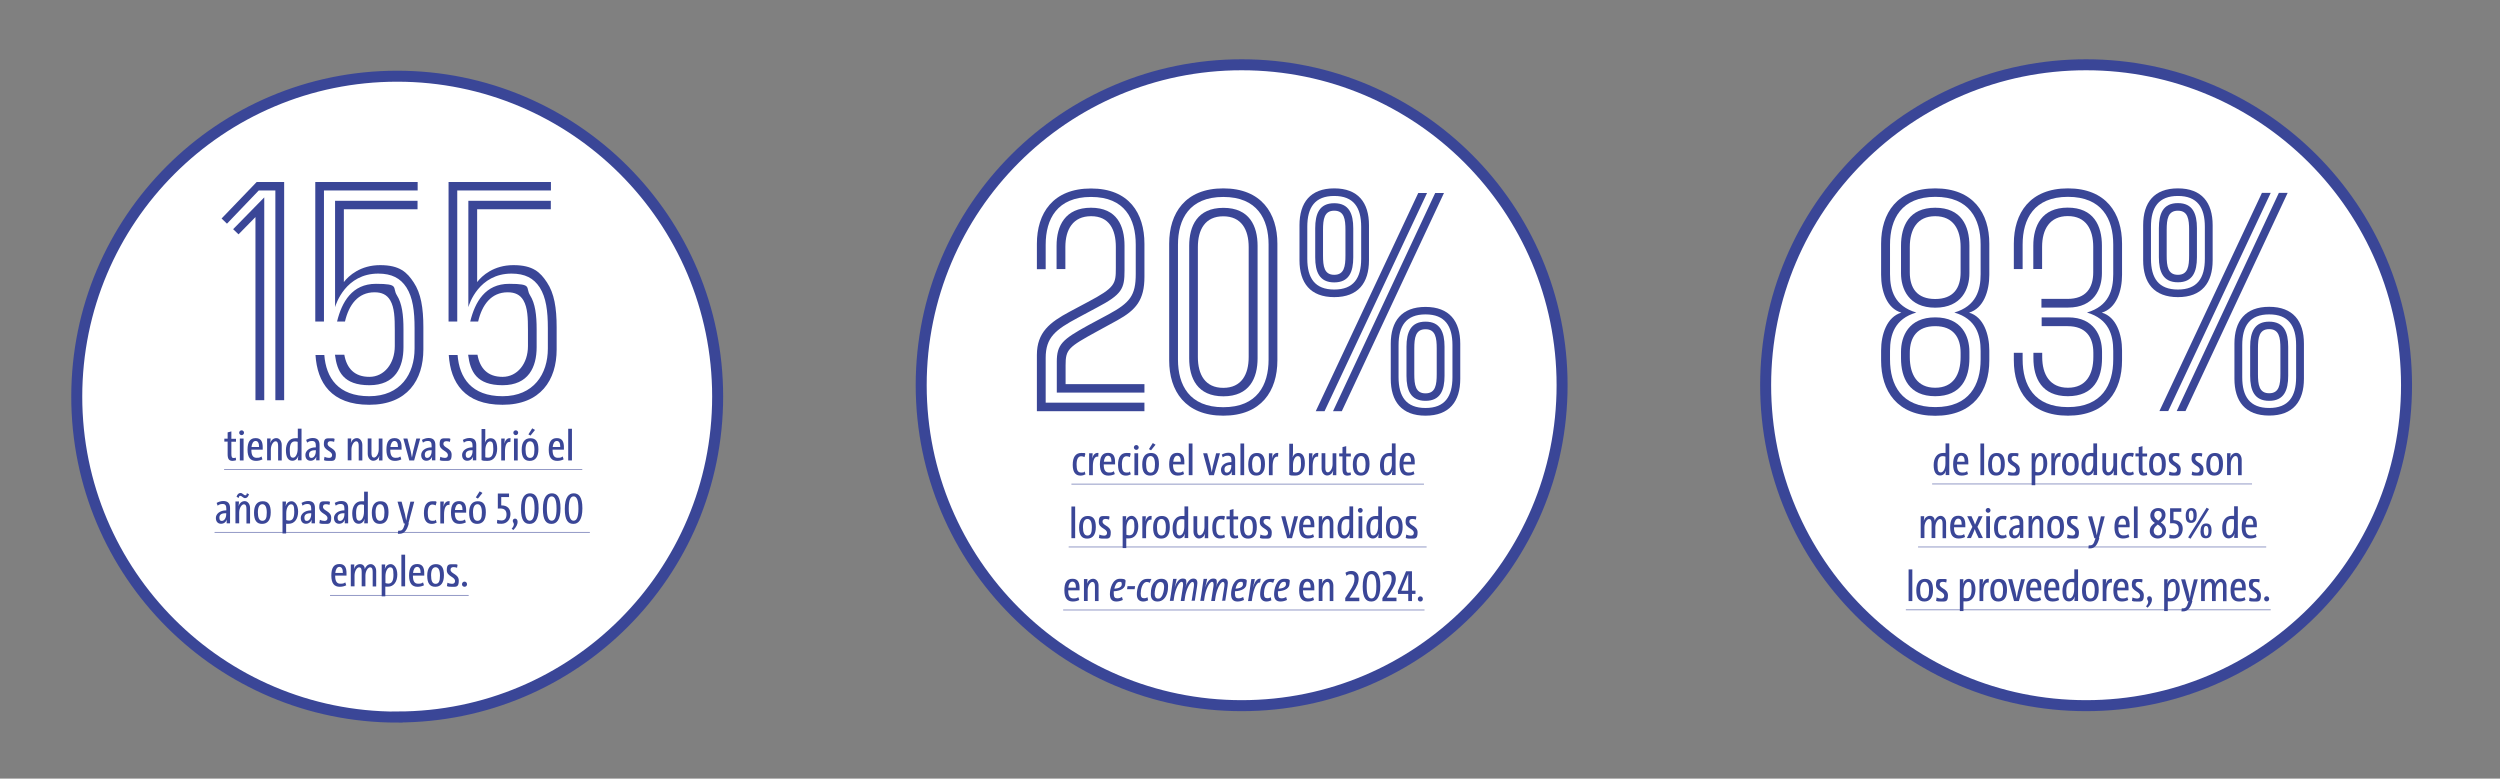 <?xml version="1.0" encoding="UTF-8"?>
<svg id="Capa_1" xmlns="http://www.w3.org/2000/svg" version="1.1" viewBox="0 0 2273.4 708">
  <rect x="0" y="0" width="2273.4" height="708" fill="#808080" stroke="none"/>
  <!-- Generator: Adobe Illustrator 29.5.0, SVG Export Plug-In . SVG Version: 2.1.0 Build 137)  -->
  <defs>
    <style>
      .st0 {
        stroke-linecap: round;
        stroke-width: 10px;
      }

      .st0, .st1 {
        fill: none;
        stroke: #3a4697;
      }

      .st1 {
        stroke-miterlimit: 10;
        stroke-width: .5px;
      }

      .st2 {
        fill: #3a4697;
      }

      .st3 {
        fill: #fff;
      }
    </style>
  </defs>
  <g>
    <path class="st3" d="M361.2,652c160.9,0,291.4-130.5,291.4-291.4S522.1,69.3,361.2,69.3,69.8,199.7,69.8,360.7s130.5,291.4,291.4,291.4"/>
    <path class="st0" d="M361.2,652c160.9,0,291.4-130.5,291.4-291.4S522.1,69.3,361.2,69.3,69.8,199.7,69.8,360.7s130.5,291.4,291.4,291.4h0Z"/>
    <g>
      <path class="st2" d="M250.4,363.9v-190.7h-15.1l-28.9,30.2-4.9-4.7,31.9-33.2h25v198.4h-8ZM232.3,363.9v-166.5l-15.4,15.7-4.9-4.7,28.3-28.9v184.4h-8Z"/>
      <path class="st2" d="M286.7,292.4v-126.9h93.1v7.7h-85.2v119.2h-8,0ZM294.9,322.7c1.6,20.9,12.6,37.6,40.9,37.6s41.2-20.1,41.2-43.4v-18.4c0-15.7-1.6-28-7.4-37.1-5.5-8.5-13.5-12.6-25.6-12.6-29.7,0-38.5,27.7-39.3,30.5v-96.7h75v7.7h-67v66.2c4.4-5.8,15.1-15.4,33-15.4s24.5,6.6,30.5,15.7c6.6,9.9,8.8,23.1,8.8,40.9v20.1c0,27.8-14.6,50.3-49.2,50.3s-47.3-20.1-48.9-45.3h8ZM306.5,292.4c4.4-17.9,13.7-34.3,35.4-34.3s14.6,3.3,19,10.4c4.7,7.4,6,17.9,6,31v16.2c0,18.1-7.4,34.6-31,34.6s-29.4-12.4-31.3-27.7h8.5c2.2,12.4,9.3,20.1,22.8,20.1s23.1-12.1,23.1-28v-14.3c0-11.3-.3-20.6-4.1-27.2-3-5.2-7.7-7.4-14.3-7.4-15.1,0-23.4,11.5-26.9,26.6h-7.2Z"/>
      <path class="st2" d="M407.9,292.4v-126.9h93.1v7.7h-85.2v119.2h-8,.1ZM416.1,322.7c1.6,20.9,12.6,37.6,40.9,37.6s41.2-20.1,41.2-43.4v-18.4c0-15.7-1.6-28-7.4-37.1-5.5-8.5-13.5-12.6-25.6-12.6-29.7,0-38.5,27.7-39.3,30.5v-96.7h75v7.7h-67v66.2c4.4-5.8,15.1-15.4,33-15.4s24.5,6.6,30.5,15.7c6.6,9.9,8.8,23.1,8.8,40.9v20.1c0,27.8-14.6,50.3-49.2,50.3s-47.3-20.1-48.9-45.3h8ZM427.6,292.4c4.4-17.9,13.7-34.3,35.4-34.3s14.6,3.3,19,10.4c4.7,7.4,6,17.9,6,31v16.2c0,18.1-7.4,34.6-31,34.6s-29.4-12.4-31.3-27.7h8.5c2.2,12.4,9.3,20.1,22.8,20.1s23.1-12.1,23.1-28v-14.3c0-11.3-.3-20.6-4.1-27.2-3-5.2-7.7-7.4-14.3-7.4-15.1,0-23.4,11.5-26.9,26.6h-7.2Z"/>
    </g>
    <line class="st1" x1="203.8" y1="426.8" x2="529.5" y2="426.8"/>
    <line class="st1" x1="195.1" y1="484" x2="536.4" y2="484"/>
    <line class="st1" x1="300.1" y1="541.3" x2="426.2" y2="541.3"/>
    <g>
      <path class="st2" d="M214.7,418.5c-.9.3-2.1.6-3.2.6-3.3,0-4.5-1.8-4.5-6v-11.5h-3v-2.7h3v-5.7l3.4-.9v6.7h4.2v2.7h-4.2v10.9c0,3,.5,3.9,2,3.9s1.4-.2,2-.4l.3,2.6v-.2Z"/>
      <path class="st2" d="M221.9,393.5c0,1.2-1,2.2-2.2,2.2s-2.2-1-2.2-2.2,1-2.2,2.2-2.2,2.2,1,2.2,2.2ZM218.1,418.7v-19.9h3.4v19.9h-3.4Z"/>
      <path class="st2" d="M238.7,417.7c-1.7.9-3.7,1.4-5.9,1.4-5.1,0-7.7-3.1-7.7-10.2s2.3-10.5,7.4-10.5,6.4,3.6,6.4,8.4,0,1.3,0,2.1h-10.3v.3c0,5,1.6,7.1,4.7,7.1s3.1-.4,4.5-1.2l.8,2.5h.1ZM228.7,406.5h6.9c0-3.5-1-5.5-3.2-5.5s-3.4,2.5-3.7,5.5Z"/>
      <path class="st2" d="M252.9,418.7v-13.2c0-2.7-.6-4.2-2.4-4.2s-4.2,3.2-4.2,7.5v9.8h-3.4v-19.9h3.2c0,1.7-.2,3-.4,4.2h0c.9-2.6,2.9-4.5,5.6-4.5s4.9,2.6,4.9,6.3v14h-3.4,0Z"/>
      <path class="st2" d="M270.9,418.7c0-1.2.1-2.8.4-4.2h0c-.9,2.8-2.9,4.5-5.4,4.5-3.8,0-5.9-3.2-5.9-9.5s3-11,8.4-11,1.5,0,2.4.2v-8.9h3.4v28.8h-3.3ZM270.7,401.8c-.9-.3-1.8-.4-2.5-.4-3,0-4.7,2.2-4.7,8s1,6.8,3.1,6.8,4.1-3.3,4.1-8.1v-6.3Z"/>
      <path class="st2" d="M287.5,418.7c0-1.3,0-2.7.2-3.6h0c-.7,2.2-2.6,3.9-5.3,3.9s-4.7-1.8-4.7-5.3,3.4-6.9,9.5-6.9v-1.6c0-2.8-.9-4.2-3.3-4.2s-3,.5-4.6,1.5l-.9-2.5c1.9-1,3.9-1.7,6-1.7,4.3,0,6.2,2.2,6.2,6.4v13.9h-3.1ZM287.2,409.4c-4.9-.1-6.2,1.7-6.2,4s.8,3,2.2,3c2.4,0,4-2.9,4-6v-1Z"/>
      <path class="st2" d="M303.8,401.8c-1-.4-2.2-.6-3.2-.6-1.8,0-2.7.9-2.7,2.4,0,3.8,7.5,3.7,7.5,9.9s-2.4,5.6-6.3,5.6-3.1-.3-4.5-.6l.5-3.1c1.4.7,3.1,1,4.2,1,1.8,0,2.7-1,2.7-2.5,0-4.1-7.5-4.1-7.5-9.9s2.2-5.4,6.2-5.4,2.5.2,3.6.5l-.5,2.9v-.2h0Z"/>
      <path class="st2" d="M326.2,418.7v-13.2c0-2.7-.6-4.2-2.4-4.2s-4.2,3.2-4.2,7.5v9.8h-3.4v-19.9h3.2c0,1.7-.2,3-.4,4.2h0c.9-2.6,2.9-4.5,5.6-4.5s4.9,2.6,4.9,6.3v14h-3.4,0Z"/>
      <path class="st2" d="M344.6,418.7c0-1.7.2-3,.4-4.2h0c-.9,2.6-2.9,4.5-5.6,4.5s-5-2.6-5-6.3v-14h3.4v13.2c0,2.7.6,4.2,2.4,4.2s4.2-3.2,4.2-7.5v-9.8h3.4v19.9h-3.2,0Z"/>
      <path class="st2" d="M365,417.7c-1.7.9-3.7,1.4-5.9,1.4-5.1,0-7.7-3.1-7.7-10.2s2.3-10.5,7.4-10.5,6.4,3.6,6.4,8.4,0,1.3,0,2.1h-10.3v.3c0,5,1.6,7.1,4.7,7.1s3.1-.4,4.5-1.2l.8,2.5h.1ZM355,406.5h6.9c0-3.5-1-5.5-3.2-5.5s-3.4,2.5-3.7,5.5h0Z"/>
      <path class="st2" d="M376.7,418.7h-4.5l-5.4-19.9h3.7l3,11.5c.4,1.7.8,3.9,1.1,5.8h0c.3-1.8.8-4,1.1-5.8l2.9-11.5h3.5l-5.5,19.9h0Z"/>
      <path class="st2" d="M392.8,418.7c0-1.3,0-2.7.2-3.6h0c-.7,2.2-2.6,3.9-5.3,3.9s-4.7-1.8-4.7-5.3,3.4-6.9,9.5-6.9v-1.6c0-2.8-.9-4.2-3.3-4.2s-3,.5-4.6,1.5l-.9-2.5c1.9-1,3.9-1.7,6-1.7,4.3,0,6.2,2.2,6.2,6.4v13.9h-3.1ZM392.5,409.4c-4.9-.1-6.2,1.7-6.2,4s.8,3,2.2,3c2.4,0,4-2.9,4-6v-1Z"/>
      <path class="st2" d="M409.1,401.8c-1-.4-2.2-.6-3.2-.6-1.8,0-2.7.9-2.7,2.4,0,3.8,7.5,3.7,7.5,9.9s-2.4,5.6-6.3,5.6-3.1-.3-4.5-.6l.5-3.1c1.4.7,3.1,1,4.2,1,1.8,0,2.7-1,2.7-2.5,0-4.1-7.5-4.1-7.5-9.9s2.2-5.4,6.2-5.4,2.5.2,3.6.5l-.5,2.9v-.2h0Z"/>
      <path class="st2" d="M430,418.7c0-1.3,0-2.7.2-3.6h0c-.7,2.2-2.6,3.9-5.3,3.9s-4.7-1.8-4.7-5.3,3.4-6.9,9.5-6.9v-1.6c0-2.8-.9-4.2-3.3-4.2s-3,.5-4.6,1.5l-.9-2.5c1.9-1,3.9-1.7,6-1.7,4.3,0,6.2,2.2,6.2,6.4v13.9h-3.1ZM429.7,409.4c-4.9-.1-6.2,1.7-6.2,4s.8,3,2.2,3c2.4,0,4-2.9,4-6v-1Z"/>
      <path class="st2" d="M441.3,398.1c0,1.8-.2,3.3-.4,4.7h0c.8-2.7,2.8-4.3,5.3-4.3,3.8,0,5.9,3.2,5.9,9.5s-3,11.1-8.6,11.1-4-.3-5.6-.7v-28.3h3.4v8.2-.2h0ZM441.3,415.8c.8.3,1.7.4,2.6.4,3,0,4.7-2.2,4.7-8s-1-6.8-3.1-6.8-4.2,3.3-4.2,8.1v6.3Z"/>
      <path class="st2" d="M464.2,401.9c-3.2-.7-5,2.6-5,8.8v8h-3.4v-19.9h3.2c0,1.2-.2,3.2-.4,4.7h0c.7-2.8,2.4-5.5,5.7-5l-.2,3.4h0Z"/>
      <path class="st2" d="M471.2,393.5c0,1.2-1,2.2-2.2,2.2s-2.2-1-2.2-2.2,1-2.2,2.2-2.2,2.2,1,2.2,2.2ZM467.4,418.7v-19.9h3.4v19.9h-3.4Z"/>
      <path class="st2" d="M481.7,419.1c-4.9,0-7.3-3.2-7.3-10.1s2.8-10.5,7.9-10.5,7.3,3.2,7.3,10.1-2.8,10.5-7.9,10.5h0ZM482,401.3c-2.5,0-4.1,2.4-4.1,7.4s1.2,7.7,4.1,7.7,4-2.4,4-7.4-1.3-7.7-4.1-7.7h.1ZM482.4,396.1l-1.9-1.1,3.5-5.5,2.5,1.5-4.1,5.1Z"/>
      <path class="st2" d="M512.6,417.7c-1.7.9-3.7,1.4-5.9,1.4-5.1,0-7.7-3.1-7.7-10.2s2.3-10.5,7.4-10.5,6.4,3.6,6.4,8.4,0,1.3,0,2.1h-10.3v.3c0,5,1.6,7.1,4.7,7.1s3.1-.4,4.5-1.2l.8,2.5h0ZM502.6,406.5h6.9c0-3.5-1-5.5-3.2-5.5s-3.4,2.5-3.7,5.5h0Z"/>
      <path class="st2" d="M516.7,418.7v-28.8h3.4v28.8h-3.4Z"/>
    </g>
    <g>
      <path class="st2" d="M206.1,476c0-1.3,0-2.7.2-3.6h0c-.7,2.2-2.6,3.9-5.3,3.9s-4.7-1.8-4.7-5.3,3.4-6.9,9.5-6.9v-1.6c0-2.8-.9-4.2-3.3-4.2s-3,.5-4.6,1.5l-.9-2.5c1.9-1,3.9-1.7,6-1.7,4.3,0,6.2,2.2,6.2,6.4v13.9h-3.1,0ZM205.7,466.7c-4.9-.1-6.2,1.7-6.2,4s.8,3,2.2,3c2.4,0,4-2.9,4-6v-1Z"/>
      <path class="st2" d="M224.1,476v-13.2c0-2.7-.6-4.2-2.4-4.2s-4.2,3.2-4.2,7.5v9.8h-3.4v-19.9h3.2c0,1.7-.2,3-.4,4.2h0c.9-2.6,2.9-4.5,5.6-4.5s4.9,2.6,4.9,6.3v14h-3.4,0ZM226.4,449.5c-.7,2.4-2,3.5-3.6,3.5s-2.9-2.1-4.2-2.1-1.1.4-1.5,1.9l-2-1c.7-2.4,2-3.5,3.7-3.5s2.9,2.1,4.2,2.1,1-.4,1.5-1.9l2,1h0Z"/>
      <path class="st2" d="M238.3,476.4c-4.9,0-7.3-3.2-7.3-10.1s2.8-10.5,7.9-10.5,7.3,3.2,7.3,10.1-2.8,10.5-7.9,10.5ZM238.6,458.5c-2.5,0-4.1,2.4-4.1,7.4s1.2,7.7,4.1,7.7,4-2.4,4-7.4-1.3-7.7-4.1-7.7h.1Z"/>
      <path class="st2" d="M256.9,485.1v-29h3.2c0,1.4-.2,3-.4,4.2h0c.9-2.8,2.8-4.5,5.5-4.5s5.9,3.2,5.9,9.5-3.1,11-8.5,11-1.5,0-2.4-.3v9.1h-3.4,0ZM260.3,472.9c.8.3,1.6.5,2.6.5,3,0,4.7-2.2,4.7-8s-1-6.8-3.1-6.8-4.2,3.3-4.2,8.1v6.3h0Z"/>
      <path class="st2" d="M283.3,476c0-1.3,0-2.7.2-3.6h0c-.7,2.2-2.6,3.9-5.3,3.9s-4.7-1.8-4.7-5.3,3.4-6.9,9.5-6.9v-1.6c0-2.8-.9-4.2-3.3-4.2s-3,.5-4.6,1.5l-.9-2.5c1.9-1,3.9-1.7,6-1.7,4.3,0,6.2,2.2,6.2,6.4v13.9h-3.1ZM283,466.7c-4.9-.1-6.2,1.7-6.2,4s.8,3,2.2,3c2.4,0,4-2.9,4-6v-1Z"/>
      <path class="st2" d="M299.6,459.1c-1-.4-2.2-.6-3.2-.6-1.8,0-2.7.9-2.7,2.4,0,3.8,7.5,3.7,7.5,9.9s-2.4,5.6-6.3,5.6-3.1-.3-4.5-.6l.5-3.1c1.4.7,3.1,1,4.2,1,1.8,0,2.7-1,2.7-2.5,0-4.1-7.5-4-7.5-9.9s2.2-5.4,6.2-5.4,2.5.2,3.6.5l-.5,2.9v-.2h0Z"/>
      <path class="st2" d="M313.5,476c0-1.3,0-2.7.2-3.6h0c-.7,2.2-2.6,3.9-5.3,3.9s-4.7-1.8-4.7-5.3,3.4-6.9,9.5-6.9v-1.6c0-2.8-.9-4.2-3.3-4.2s-3,.5-4.6,1.5l-.9-2.5c1.9-1,3.9-1.7,6-1.7,4.3,0,6.2,2.2,6.2,6.4v13.9h-3.1ZM313.2,466.7c-4.9-.1-6.2,1.7-6.2,4s.8,3,2.2,3c2.4,0,4-2.9,4-6v-1Z"/>
      <path class="st2" d="M331.2,476c0-1.2.1-2.8.4-4.2h0c-.9,2.8-2.9,4.5-5.4,4.5-3.8,0-5.9-3.2-5.9-9.5s3-11,8.4-11,1.5,0,2.4.2v-8.9h3.4v28.8h-3.3ZM331,459.1c-.9-.3-1.8-.4-2.5-.4-3,0-4.7,2.2-4.7,8s1,6.8,3.1,6.8,4.1-3.3,4.1-8.1v-6.3Z"/>
      <path class="st2" d="M345.4,476.4c-4.9,0-7.3-3.2-7.3-10.1s2.8-10.5,7.9-10.5,7.3,3.2,7.3,10.1-2.8,10.5-7.9,10.5ZM345.6,458.5c-2.5,0-4.1,2.4-4.1,7.4s1.2,7.7,4.1,7.7,4-2.4,4-7.4-1.3-7.7-4.1-7.7h.1Z"/>
      <path class="st2" d="M371.8,475.8c-1.8,6.9-4.4,9.6-8.6,9.6s-1,0-1.4,0l.3-2.8h1c2.5,0,3.5-1,4.9-5.7l.2-.8h-1l-5.7-19.9h3.7l3.1,11.5c.4,1.7.8,3.9,1.1,5.8h0c.3-1.8.7-4,1.1-5.8l2.7-11.5h3.5l-5.3,19.7h.4,0Z"/>
      <path class="st2" d="M397.2,475.2c-1.3.7-2.8,1.2-4.6,1.2-4.1,0-7.1-2.5-7.1-9.7s2.6-10.9,7.8-10.9,2.7.3,3.7.8l-.8,3c-.9-.5-1.9-.8-3-.8-2.8,0-4.2,2.7-4.2,7.5s.9,7.3,4.1,7.3,2.2-.3,3.2-1l.8,2.7h.1Z"/>
      <path class="st2" d="M408.8,459.2c-3.2-.7-5,2.6-5,8.8v8h-3.4v-19.9h3.2c0,1.2-.2,3.2-.4,4.7h0c.7-2.8,2.4-5.5,5.7-5l-.2,3.4h0Z"/>
      <path class="st2" d="M423.7,475c-1.7.9-3.7,1.4-5.9,1.4-5.1,0-7.7-3.1-7.7-10.2s2.3-10.5,7.4-10.5,6.4,3.6,6.4,8.4,0,1.3,0,2.1h-10.3v.3c0,5,1.6,7.1,4.7,7.1s3.1-.4,4.5-1.2l.8,2.5h.1ZM413.7,463.8h6.9c0-3.5-1-5.5-3.2-5.5s-3.4,2.5-3.7,5.5h0Z"/>
      <path class="st2" d="M433.9,476.4c-4.9,0-7.3-3.2-7.3-10.1s2.8-10.5,7.9-10.5,7.3,3.2,7.3,10.1-2.8,10.5-7.9,10.5ZM434.2,458.5c-2.5,0-4.1,2.4-4.1,7.4s1.2,7.7,4.1,7.7,4-2.4,4-7.4-1.3-7.7-4.1-7.7h.1ZM434.6,453.4l-1.9-1.1,3.5-5.5,2.5,1.5-4.1,5.1Z"/>
      <path class="st2" d="M452.3,472.7c1,.4,2.4.6,3.8.6,2.9,0,4.5-2,4.5-5.5s-1.7-5.4-5.7-5.4-2.2.1-2.2.1v-13.7h10.2v3.2h-7.1v7.6h.3c5.3,0,8.1,3,8.1,7.9s-3.3,8.8-8.1,8.8-3-.2-4.2-.6l.3-3h.1Z"/>
      <path class="st2" d="M465.3,480.8c1.4-1.6,2-3,2-4.1s-1-1.8-1-3,.8-2.1,2.1-2.1,2.3,1.1,2.3,3-.9,4.4-3.9,7.4l-1.5-1.2h0Z"/>
      <path class="st2" d="M481.6,476.4c-4.8,0-7.8-3.2-7.8-13.6s3.5-14.2,8.1-14.2,7.9,3.2,7.9,13.6-3.5,14.2-8.1,14.2h-.1ZM481.7,451.4c-2.9,0-4.4,3.4-4.4,11s1.5,11.1,4.4,11.1,4.4-3.4,4.4-11-1.5-11.1-4.4-11.1h0Z"/>
      <path class="st2" d="M501.5,476.4c-4.8,0-7.8-3.2-7.8-13.6s3.5-14.2,8.1-14.2,7.9,3.2,7.9,13.6-3.5,14.2-8.1,14.2h-.1ZM501.7,451.4c-2.9,0-4.4,3.4-4.4,11s1.5,11.1,4.4,11.1,4.4-3.4,4.4-11-1.5-11.1-4.4-11.1Z"/>
      <path class="st2" d="M521.4,476.4c-4.8,0-7.8-3.2-7.8-13.6s3.5-14.2,8.1-14.2,7.9,3.2,7.9,13.6-3.5,14.2-8.1,14.2h-.1ZM521.6,451.4c-2.9,0-4.4,3.4-4.4,11s1.5,11.1,4.4,11.1,4.4-3.4,4.4-11-1.5-11.1-4.4-11.1Z"/>
    </g>
    <g>
      <path class="st2" d="M314.9,532.2c-1.7.9-3.7,1.4-5.9,1.4-5.1,0-7.7-3.1-7.7-10.2s2.3-10.5,7.4-10.5,6.4,3.6,6.4,8.4,0,1.3,0,2.1h-10.3v.3c0,5,1.6,7.1,4.7,7.1s3.1-.4,4.5-1.2l.8,2.5h.1ZM304.9,521h6.9c0-3.5-1-5.5-3.2-5.5s-3.4,2.5-3.7,5.5h0Z"/>
      <path class="st2" d="M338.9,533.2v-13.1c0-2.8-.6-4.2-2.4-4.2s-4.2,3.2-4.2,7.5v9.8h-3.4v-13.1c0-2.8-.6-4.2-2.4-4.2s-4.1,3.2-4.1,7.5v9.8h-3.4v-19.9h3.2c0,1.7-.2,3-.4,4.2h0c.9-2.6,2.9-4.5,5.6-4.5s4.3,1.8,4.3,4.5h0c.9-2.6,2.9-4.5,5.5-4.5s4.9,2.6,4.9,6.3v14h-3.4.2,0Z"/>
      <path class="st2" d="M347.1,542.3v-29h3.2c0,1.4-.2,3-.4,4.2h0c.9-2.8,2.8-4.5,5.5-4.5s5.9,3.2,5.9,9.5-3.1,11-8.5,11-1.5,0-2.4-.3v9.1h-3.4,0ZM350.5,530.2c.8.3,1.6.5,2.6.5,3,0,4.7-2.2,4.7-8s-1-6.8-3.1-6.8-4.2,3.3-4.2,8.1v6.3h0Z"/>
      <path class="st2" d="M365,533.2v-28.8h3.4v28.8h-3.4Z"/>
      <path class="st2" d="M385.6,532.2c-1.7.9-3.7,1.4-5.9,1.4-5,0-7.7-3.1-7.7-10.2s2.3-10.5,7.4-10.5,6.4,3.6,6.4,8.4,0,1.3,0,2.1h-10.3v.3c0,5,1.6,7.1,4.7,7.1s3.1-.4,4.5-1.2l.8,2.5h.1ZM375.6,521h6.9c0-3.5-1-5.5-3.2-5.5s-3.4,2.5-3.7,5.5h0Z"/>
      <path class="st2" d="M395.8,533.6c-4.9,0-7.3-3.2-7.3-10.1s2.8-10.5,7.9-10.5,7.3,3.2,7.3,10.1-2.8,10.5-7.9,10.5ZM396.1,515.8c-2.5,0-4.1,2.4-4.1,7.4s1.2,7.7,4.1,7.7,4-2.4,4-7.4-1.3-7.7-4.1-7.7h.1Z"/>
      <path class="st2" d="M415.6,516.3c-1-.4-2.2-.6-3.2-.6-1.8,0-2.7.9-2.7,2.4,0,3.8,7.5,3.7,7.5,9.9s-2.4,5.6-6.3,5.6-3.1-.3-4.5-.6l.5-3.1c1.4.7,3.1,1,4.2,1,1.8,0,2.7-1,2.7-2.5,0-4.1-7.5-4.1-7.5-9.9s2.2-5.4,6.2-5.4,2.5.2,3.6.5l-.5,2.9v-.2h0Z"/>
      <path class="st2" d="M422.4,533.6c-1.3,0-2.3-1-2.3-2.3s1-2.4,2.3-2.4,2.3,1,2.3,2.4-1,2.3-2.3,2.3Z"/>
    </g>
  </g>
  <g>
    <path class="st3" d="M1129.1,641.7c160.9,0,291.4-130.5,291.4-291.4S1290,58.9,1129.1,58.9s-291.4,130.5-291.4,291.4,130.5,291.4,291.4,291.4"/>
    <path class="st0" d="M1129.1,641.7c160.9,0,291.4-130.5,291.4-291.4S1290,58.9,1129.1,58.9s-291.4,130.5-291.4,291.4,130.5,291.4,291.4,291.4h0Z"/>
    <g>
      <path class="st2" d="M961,329.1c0-15.9,4.9-20.3,28.9-33.5l17.9-9.6c19.8-10.7,25-17.3,25-36.8v-26.7c0-23.4-9.9-43.4-40.7-43.4s-41.2,20.1-41.2,43.4v22.3h-8v-23.1c0-27.8,14.6-50.3,49.2-50.3s48.6,22.5,48.6,50.3v30c0,21.2-7.7,30.2-24.7,39.6l-18.1,9.9c-26.7,14.6-28.9,16.5-28.9,31.1v17h71.7v7.7h-79.7v-27.8h0ZM1040.7,366.2v7.7h-97.8v-51.1c0-20.6,11.8-29.7,29.7-39.3l16.5-8.8c25-13.2,25.6-16.5,25.6-31.1v-19c0-15.9-6-28-22.5-28s-23.4,12.1-23.4,28v20.1h-8v-21.2c0-18.1,7.7-34.6,31.3-34.6s30.5,16.5,30.5,34.6v22.5c0,16.5-2.2,21.7-25.3,33.8l-17,9.1c-20.6,11-29.4,17.9-29.4,36.6v40.7h89.9,0Z"/>
      <path class="st2" d="M1063.2,327.7v-106.1c0-27.8,14.6-50.3,49.2-50.3s49.2,22.5,49.2,50.3v106.1c0,27.8-14.6,50.3-49.2,50.3s-49.2-22.5-49.2-50.3ZM1071.2,326.9c0,23.4,10.4,43.4,41.2,43.4s41.2-20.1,41.2-43.4v-104.4c0-23.4-10.4-43.4-41.2-43.4s-41.2,20.1-41.2,43.4v104.4ZM1081.4,325.8v-102.2c0-18.1,7.4-34.6,31.1-34.6s31.1,16.5,31.1,34.6v102.2c0,18.1-7.4,34.6-31.1,34.6s-31.1-16.5-31.1-34.6ZM1089.3,324.7c0,15.9,6.6,28,23.1,28s23.1-12.1,23.1-28v-100c0-15.9-6.6-28-23.1-28s-23.1,12.1-23.1,28v100Z"/>
      <path class="st2" d="M1181.7,204.8c0-20.6,9.9-33.5,31.6-33.5s31.6,12.9,31.6,33.5v31.9c0,20.6-9.9,33.5-31.6,33.5s-31.6-12.9-31.6-33.5v-31.9h0ZM1188.8,206.2v29.1c0,17.6,6.9,28,24.5,28s24.5-10.4,24.5-28v-29.1c0-17.6-6.9-28-24.5-28s-24.5,10.4-24.5,28h0ZM1196,207.6c0-13.2,3.8-22.8,17.3-22.8s17.3,9.6,17.3,22.8v26.4c0,13.2-3.8,22.8-17.3,22.8s-17.3-9.6-17.3-22.8v-26.4h0ZM1196.5,373.9l93.2-198.4h8l-93.2,198.4h-8ZM1203.1,209.2v23.1c0,9.9,1.1,17.6,10.2,17.6s10.2-7.7,10.2-17.6v-23.1c0-9.9-1.1-17.6-10.2-17.6s-10.2,7.7-10.2,17.6ZM1212.2,373.9l92.9-198.4h8l-92.9,198.4h-8ZM1264.7,312.6c0-20.6,9.9-33.5,31.6-33.5s31.6,12.9,31.6,33.5v31.9c0,20.6-9.9,33.5-31.6,33.5s-31.6-12.9-31.6-33.5v-31.9ZM1271.8,313.9v29.1c0,17.6,6.9,28,24.5,28s24.5-10.4,24.5-28v-29.1c0-17.6-6.9-28-24.5-28s-24.5,10.4-24.5,28ZM1279,315.3c0-13.2,3.9-22.8,17.3-22.8s17.3,9.6,17.3,22.8v26.4c0,13.2-3.8,22.8-17.3,22.8s-17.3-9.6-17.3-22.8v-26.4ZM1286.1,317v23.1c0,9.9,1.1,17.6,10.2,17.6s10.2-7.7,10.2-17.6v-23.1c0-9.9-1.1-17.6-10.2-17.6s-10.2,7.7-10.2,17.6Z"/>
    </g>
    <line class="st1" x1="974.3" y1="440.2" x2="1294.9" y2="440.2"/>
    <line class="st1" x1="971.8" y1="497.4" x2="1297.3" y2="497.4"/>
    <line class="st1" x1="966.8" y1="554.7" x2="1295.4" y2="554.7"/>
    <g>
      <path class="st2" d="M987.2,431.3c-1.3.7-2.8,1.2-4.6,1.2-4.1,0-7.1-2.5-7.1-9.7s2.6-10.9,7.8-10.9,2.7.3,3.7.8l-.8,3c-.9-.5-1.9-.8-3-.8-2.8,0-4.2,2.7-4.2,7.5s.9,7.3,4.1,7.3,2.2-.3,3.2-1l.8,2.7h0Z"/>
      <path class="st2" d="M998.8,415.3c-3.2-.7-5,2.6-5,8.8v8h-3.4v-19.9h3.2c0,1.2-.2,3.2-.4,4.7h0c.7-2.8,2.4-5.5,5.7-5l-.2,3.4h.1Z"/>
      <path class="st2" d="M1013.8,431.1c-1.7.9-3.7,1.4-5.9,1.4-5,0-7.7-3.1-7.7-10.2s2.3-10.5,7.4-10.5,6.4,3.6,6.4,8.4,0,1.3,0,2.1h-10.3v.3c0,5,1.6,7.1,4.7,7.1s3.1-.4,4.5-1.2l.8,2.5h0ZM1003.8,419.9h6.9c0-3.5-1-5.5-3.2-5.5s-3.4,2.5-3.7,5.5h0Z"/>
      <path class="st2" d="M1028.4,431.3c-1.3.7-2.8,1.2-4.6,1.2-4.1,0-7.1-2.5-7.1-9.7s2.6-10.9,7.8-10.9,2.7.3,3.7.8l-.8,3c-.9-.5-1.9-.8-3-.8-2.8,0-4.2,2.7-4.2,7.5s.9,7.3,4.1,7.3,2.2-.3,3.2-1l.8,2.7h0Z"/>
      <path class="st2" d="M1035.5,406.9c0,1.2-1,2.2-2.2,2.2s-2.2-1-2.2-2.2,1-2.2,2.2-2.2,2.2,1,2.2,2.2ZM1031.6,432.1v-19.9h3.4v19.9h-3.4Z"/>
      <path class="st2" d="M1046,432.5c-4.9,0-7.3-3.2-7.3-10.1s2.8-10.5,7.9-10.5,7.3,3.2,7.3,10.1-2.8,10.5-7.9,10.5ZM1046.3,414.7c-2.5,0-4.1,2.4-4.1,7.4s1.2,7.7,4.1,7.7,4-2.4,4-7.4-1.3-7.7-4.1-7.7h0ZM1046.7,409.5l-1.9-1.1,3.5-5.5,2.5,1.5-4.1,5.1Z"/>
      <path class="st2" d="M1076.8,431.1c-1.7.9-3.7,1.4-5.9,1.4-5,0-7.7-3.1-7.7-10.2s2.3-10.5,7.4-10.5,6.4,3.6,6.4,8.4,0,1.3,0,2.1h-10.3v.3c0,5,1.6,7.1,4.7,7.1s3.1-.4,4.5-1.2l.8,2.5h0ZM1066.9,419.9h6.9c0-3.5-1-5.5-3.2-5.5s-3.4,2.5-3.7,5.5h0Z"/>
      <path class="st2" d="M1081,432.1v-28.8h3.4v28.8h-3.4Z"/>
      <path class="st2" d="M1104,432.1h-4.5l-5.4-19.9h3.7l3,11.5c.4,1.7.8,3.9,1.1,5.8h0c.3-1.8.8-4,1.1-5.8l2.9-11.5h3.5l-5.5,19.9h.1Z"/>
      <path class="st2" d="M1120.1,432.1c0-1.3,0-2.7.2-3.6h0c-.7,2.2-2.6,3.9-5.3,3.9s-4.7-1.8-4.7-5.3,3.4-6.9,9.5-6.9v-1.6c0-2.8-.9-4.2-3.3-4.2s-3,.5-4.6,1.5l-.9-2.5c1.9-1,3.9-1.7,6-1.7,4.3,0,6.2,2.2,6.2,6.4v13.9h-3.1,0ZM1119.7,422.8c-4.9,0-6.2,1.7-6.2,4s.8,3,2.2,3c2.4,0,4-2.9,4-6v-1Z"/>
      <path class="st2" d="M1128,432.1v-28.8h3.4v28.8h-3.4Z"/>
      <path class="st2" d="M1142.4,432.5c-4.9,0-7.3-3.2-7.3-10.1s2.8-10.5,7.9-10.5,7.3,3.2,7.3,10.1-2.8,10.5-7.9,10.5ZM1142.7,414.7c-2.5,0-4.1,2.4-4.1,7.4s1.2,7.7,4.1,7.7,4-2.4,4-7.4-1.3-7.7-4.1-7.7h0Z"/>
      <path class="st2" d="M1162.3,415.3c-3.2-.7-5,2.6-5,8.8v8h-3.4v-19.9h3.2c0,1.2-.2,3.2-.4,4.7h0c.7-2.8,2.4-5.5,5.7-5l-.2,3.4h.1Z"/>
      <path class="st2" d="M1175.8,411.5c0,1.8-.2,3.3-.4,4.7h0c.8-2.7,2.8-4.3,5.3-4.3,3.8,0,5.9,3.2,5.9,9.5s-3,11.1-8.6,11.1-4-.3-5.6-.7v-28.3h3.4v8.2-.2h0ZM1175.8,429.2c.8.3,1.7.4,2.6.4,3,0,4.7-2.2,4.7-8s-1-6.8-3.1-6.8-4.2,3.3-4.2,8.1v6.3Z"/>
      <path class="st2" d="M1198.7,415.3c-3.2-.7-5,2.6-5,8.8v8h-3.4v-19.9h3.2c0,1.2-.2,3.2-.4,4.7h0c.7-2.8,2.4-5.5,5.7-5l-.2,3.4h.1Z"/>
      <path class="st2" d="M1212,432.1c0-1.7.2-3,.4-4.2h0c-.9,2.6-2.9,4.5-5.6,4.5s-5-2.6-5-6.3v-14h3.4v13.2c0,2.7.6,4.2,2.4,4.2s4.2-3.2,4.2-7.5v-9.8h3.4v19.9h-3.2Z"/>
      <path class="st2" d="M1228.5,431.9c-.9.3-2.1.6-3.2.6-3.3,0-4.5-1.8-4.5-6v-11.5h-3v-2.7h3v-5.7l3.4-.9v6.7h4.2v2.7h-4.2v10.9c0,3,.5,3.9,2,3.9s1.4-.2,2-.4l.3,2.6v-.2h0Z"/>
      <path class="st2" d="M1237.5,432.5c-4.9,0-7.3-3.2-7.3-10.1s2.8-10.5,7.9-10.5,7.3,3.2,7.3,10.1-2.8,10.5-7.9,10.5ZM1237.8,414.7c-2.5,0-4.1,2.4-4.1,7.4s1.2,7.7,4.1,7.7,4-2.4,4-7.4-1.3-7.7-4.1-7.7h0Z"/>
      <path class="st2" d="M1265.8,432.1c0-1.2,0-2.8.4-4.2h0c-.9,2.8-2.9,4.5-5.4,4.5-3.8,0-5.9-3.2-5.9-9.5s3-11,8.4-11,1.5,0,2.4.2v-8.9h3.4v28.8h-3.3ZM1265.7,415.2c-.9-.3-1.8-.4-2.5-.4-3,0-4.7,2.2-4.7,8s1,6.8,3.1,6.8,4.1-3.3,4.1-8.1v-6.3h0Z"/>
      <path class="st2" d="M1286.3,431.1c-1.7.9-3.7,1.4-5.9,1.4-5.1,0-7.7-3.1-7.7-10.2s2.3-10.5,7.4-10.5,6.4,3.6,6.4,8.4,0,1.3,0,2.1h-10.3v.3c0,5,1.6,7.1,4.7,7.1s3.1-.4,4.5-1.2l.8,2.5h0ZM1276.3,419.9h6.9c0-3.5-1-5.5-3.2-5.5s-3.4,2.5-3.7,5.5h0Z"/>
    </g>
    <g>
      <path class="st2" d="M974.3,489.4v-28.8h3.4v28.8h-3.4Z"/>
      <path class="st2" d="M988.6,489.8c-4.9,0-7.3-3.2-7.3-10.1s2.8-10.5,7.9-10.5,7.3,3.2,7.3,10.1-2.8,10.5-7.9,10.5ZM988.9,471.9c-2.5,0-4.1,2.4-4.1,7.4s1.2,7.7,4.1,7.7,4-2.4,4-7.4-1.3-7.7-4.1-7.7h0Z"/>
      <path class="st2" d="M1008.5,472.5c-1-.4-2.2-.6-3.2-.6-1.8,0-2.7.9-2.7,2.4,0,3.8,7.5,3.7,7.5,9.9s-2.4,5.6-6.3,5.6-3.1-.3-4.5-.6l.5-3.1c1.4.7,3.1,1,4.2,1,1.8,0,2.7-1,2.7-2.5,0-4.1-7.5-4-7.5-9.9s2.2-5.4,6.2-5.4,2.5.2,3.6.5l-.5,2.9v-.2h0Z"/>
      <path class="st2" d="M1020.9,498.4v-29h3.2c0,1.4-.2,3-.4,4.2h0c.9-2.8,2.8-4.5,5.5-4.5s5.9,3.2,5.9,9.5-3.1,11-8.5,11-1.5,0-2.4-.3v9.1h-3.4.1ZM1024.3,486.3c.8.3,1.6.5,2.6.5,3,0,4.7-2.2,4.7-8s-1-6.8-3.1-6.8-4.2,3.3-4.2,8.1v6.3h0Z"/>
      <path class="st2" d="M1047.2,472.6c-3.2-.7-5,2.6-5,8.8v8h-3.4v-19.9h3.2c0,1.2-.2,3.2-.4,4.7h0c.7-2.8,2.4-5.5,5.7-5l-.2,3.4h.1Z"/>
      <path class="st2" d="M1055.9,489.8c-4.9,0-7.3-3.2-7.3-10.1s2.8-10.5,7.9-10.5,7.3,3.2,7.3,10.1-2.8,10.5-7.9,10.5ZM1056.2,471.9c-2.5,0-4.1,2.4-4.1,7.4s1.2,7.7,4.1,7.7,4-2.4,4-7.4-1.3-7.7-4.1-7.7h0Z"/>
      <path class="st2" d="M1077.2,489.4c0-1.2,0-2.8.4-4.2h0c-.9,2.8-2.9,4.5-5.4,4.5-3.8,0-5.9-3.2-5.9-9.5s3-11,8.4-11,1.5,0,2.4.2v-8.9h3.4v28.8h-3.3ZM1077,472.5c-.9-.3-1.8-.4-2.5-.4-3,0-4.7,2.2-4.7,8s1,6.8,3.1,6.8,4.1-3.3,4.1-8.1v-6.3Z"/>
      <path class="st2" d="M1095.5,489.4c0-1.7.2-3,.4-4.2h0c-.9,2.6-2.9,4.5-5.6,4.5s-5-2.6-5-6.3v-14h3.4v13.2c0,2.7.6,4.2,2.4,4.2s4.2-3.2,4.2-7.5v-9.8h3.4v19.9h-3.2Z"/>
      <path class="st2" d="M1114.1,488.5c-1.3.7-2.8,1.2-4.6,1.2-4.1,0-7.1-2.5-7.1-9.7s2.6-10.9,7.8-10.9,2.7.3,3.7.8l-.8,3c-.9-.5-1.9-.8-3-.8-2.8,0-4.2,2.7-4.2,7.5s.9,7.3,4.1,7.3,2.2-.3,3.2-1l.8,2.7h0Z"/>
      <path class="st2" d="M1126,489.1c-.9.3-2.1.6-3.2.6-3.3,0-4.5-1.8-4.5-6v-11.5h-3v-2.7h3v-5.7l3.4-.9v6.7h4.2v2.7h-4.2v10.9c0,3,.5,3.9,2,3.9s1.4-.2,2-.4l.3,2.6v-.2h0Z"/>
      <path class="st2" d="M1135,489.8c-4.9,0-7.3-3.2-7.3-10.1s2.8-10.5,7.9-10.5,7.3,3.2,7.3,10.1-2.8,10.5-7.9,10.5ZM1135.3,471.9c-2.5,0-4.1,2.4-4.1,7.4s1.2,7.7,4.1,7.7,4-2.4,4-7.4-1.3-7.7-4.1-7.7h0Z"/>
      <path class="st2" d="M1154.9,472.5c-1-.4-2.2-.6-3.2-.6-1.8,0-2.7.9-2.7,2.4,0,3.8,7.5,3.7,7.5,9.9s-2.4,5.6-6.3,5.6-3.1-.3-4.5-.6l.5-3.1c1.4.7,3.1,1,4.2,1,1.8,0,2.7-1,2.7-2.5,0-4.1-7.5-4-7.5-9.9s2.2-5.4,6.2-5.4,2.5.2,3.6.5l-.5,2.9v-.2h0Z"/>
      <path class="st2" d="M1175,489.4h-4.5l-5.4-19.9h3.7l3,11.5c.4,1.7.8,3.9,1.1,5.8h0c.3-1.8.8-4,1.1-5.8l2.9-11.5h3.5l-5.5,19.9h.1Z"/>
      <path class="st2" d="M1195,488.3c-1.7.9-3.7,1.4-5.9,1.4-5,0-7.7-3.1-7.7-10.2s2.3-10.5,7.4-10.5,6.4,3.6,6.4,8.4,0,1.3,0,2.1h-10.3v.3c0,5,1.6,7.1,4.7,7.1s3.1-.4,4.5-1.2l.8,2.5h0ZM1185,477.2h6.9c0-3.5-1-5.5-3.2-5.5s-3.4,2.5-3.7,5.5h0Z"/>
      <path class="st2" d="M1209.2,489.4v-13.2c0-2.7-.6-4.2-2.4-4.2s-4.2,3.2-4.2,7.5v9.8h-3.4v-19.9h3.2c0,1.7-.2,3-.4,4.2h0c.9-2.6,2.9-4.5,5.6-4.5s4.9,2.6,4.9,6.3v14h-3.4.1Z"/>
      <path class="st2" d="M1227.2,489.4c0-1.2,0-2.8.4-4.2h0c-.9,2.8-2.9,4.5-5.4,4.5-3.8,0-5.9-3.2-5.9-9.5s3-11,8.4-11,1.5,0,2.4.2v-8.9h3.4v28.8h-3.3ZM1227,472.5c-.9-.3-1.8-.4-2.5-.4-3,0-4.7,2.2-4.7,8s1,6.8,3.1,6.8,4.1-3.3,4.1-8.1v-6.3Z"/>
      <path class="st2" d="M1239.2,464.1c0,1.2-1,2.2-2.2,2.2s-2.2-1-2.2-2.2,1-2.2,2.2-2.2,2.2,1,2.2,2.2ZM1235.4,489.4v-19.9h3.4v19.9h-3.4Z"/>
      <path class="st2" d="M1253.4,489.4c0-1.2,0-2.8.4-4.2h0c-.9,2.8-2.9,4.5-5.4,4.5-3.8,0-5.9-3.2-5.9-9.5s3-11,8.4-11,1.5,0,2.4.2v-8.9h3.4v28.8h-3.3ZM1253.2,472.5c-.9-.3-1.8-.4-2.5-.4-3,0-4.7,2.2-4.7,8s1,6.8,3.1,6.8,4.1-3.3,4.1-8.1v-6.3Z"/>
      <path class="st2" d="M1267.6,489.8c-4.9,0-7.3-3.2-7.3-10.1s2.8-10.5,7.9-10.5,7.3,3.2,7.3,10.1-2.8,10.5-7.9,10.5ZM1267.9,471.9c-2.5,0-4.1,2.4-4.1,7.4s1.2,7.7,4.1,7.7,4-2.4,4-7.4-1.3-7.7-4.1-7.7h0Z"/>
      <path class="st2" d="M1287.5,472.5c-1-.4-2.2-.6-3.2-.6-1.8,0-2.7.9-2.7,2.4,0,3.8,7.5,3.7,7.5,9.9s-2.4,5.6-6.3,5.6-3.1-.3-4.5-.6l.5-3.1c1.4.7,3.1,1,4.2,1,1.8,0,2.7-1,2.7-2.5,0-4.1-7.5-4-7.5-9.9s2.2-5.4,6.2-5.4,2.5.2,3.6.5l-.5,2.9v-.2h0Z"/>
    </g>
    <g>
      <path class="st2" d="M981.5,545.6c-1.7.9-3.7,1.4-5.9,1.4-5.1,0-7.7-3.1-7.7-10.2s2.3-10.5,7.4-10.5,6.4,3.6,6.4,8.4,0,1.3,0,2.1h-10.3v.3c0,5,1.6,7.1,4.7,7.1s3.1-.4,4.5-1.2l.8,2.5h0ZM971.5,534.4h6.9c0-3.5-1-5.5-3.2-5.5s-3.4,2.5-3.7,5.5Z"/>
      <path class="st2" d="M995.7,546.6v-13.2c0-2.7-.6-4.2-2.4-4.2s-4.2,3.2-4.2,7.5v9.8h-3.4v-19.9h3.2c0,1.7-.2,3-.4,4.2h0c.9-2.6,2.9-4.5,5.6-4.5s4.9,2.6,4.9,6.3v14h-3.4.1Z"/>
    </g>
    <g>
      <path class="st2" d="M1021,545.6c-1.9.9-3.9,1.4-5.8,1.4-3.8,0-5.9-1.9-5.9-6.7s2.2-14,9.1-14,4.9,2,4.9,4.5c0,3.9-3.6,6.5-10.5,6.9v2c0,3.3,1,4.4,3.1,4.4s2.8-.4,4.4-1.2l.7,2.5v.2h0ZM1013.3,535.3c4.5-.2,6.8-1.7,6.8-4s-.7-2.2-2.1-2.2c-2.6,0-4,3.2-4.7,6.3h0Z"/>
      <path class="st2" d="M1031.8,535.8h-6.9l.4-2.8h6.9l-.4,2.8Z"/>
      <path class="st2" d="M1044.1,545.9c-1.3.6-2.9,1.1-4.5,1.1-3.1,0-5.8-1.7-5.8-6.6s1.8-14,9.4-14,2.4.3,3.5.7l-1,2.9c-.8-.4-1.8-.8-2.7-.8-4.4,0-5.7,7.3-5.7,10.6s1.1,4.2,3,4.2,2.2-.4,3.2-.9l.5,2.7h0Z"/>
      <path class="st2" d="M1058.4,544.6c-1.6,1.6-3.5,2.4-5.8,2.4-4.1,0-6.1-2.4-6.1-6.8s.9-8.6,3.8-11.5c1.5-1.6,3.4-2.4,5.8-2.4,4.1,0,6.1,2.4,6.1,6.8s-.9,8.6-3.8,11.5ZM1055.6,529.2c-1,0-2,.4-2.8,1.2-2,2-2.8,7-2.8,9.6s1,4.3,3,4.3,2-.4,2.8-1.2c2-2,2.8-7,2.8-9.5s-1-4.3-3.1-4.3h0Z"/>
      <path class="st2" d="M1083.6,546.6l2-12.8c.5-3.2,0-4.6-1.2-4.6-2.8,0-5.9,8.1-6.7,13.3l-.6,4h-3.4l2-12.8c.5-3.2,0-4.6-1.2-4.6-2.8,0-5.9,8.1-6.7,13.3l-.6,4h-3.4l1-6.1c.7-4.6,1.4-9.1,2-13.9h3.2c-.3,2-1,4.7-1.8,7.8h0c1.4-4,3.6-8.1,7.2-8.1s3.4,1.6,3.4,3.7-.2,1.8-.9,4.4h0c1.4-4,3.6-8.1,7.2-8.1s4.2,2.6,3.5,6.9l-2.1,13.3h-3.3l.4.3h0Z"/>
      <path class="st2" d="M1111.3,546.6l2-12.8c.5-3.2,0-4.6-1.2-4.6-2.8,0-5.9,8.1-6.7,13.3l-.6,4h-3.4l2-12.8c.5-3.2,0-4.6-1.2-4.6-2.8,0-5.9,8.1-6.7,13.3l-.6,4h-3.4l1-6.1c.7-4.6,1.4-9.1,2-13.9h3.2c-.3,2-1,4.7-1.8,7.8h0c1.4-4,3.6-8.1,7.2-8.1s3.4,1.6,3.4,3.7-.2,1.8-.9,4.4h0c1.4-4,3.6-8.1,7.2-8.1s4.2,2.6,3.5,6.9l-2.1,13.3h-3.3l.4.3h0Z"/>
      <path class="st2" d="M1131.2,545.6c-1.9.9-3.9,1.4-5.8,1.4-3.8,0-5.9-1.9-5.9-6.7s2.2-14,9.1-14,4.9,2,4.9,4.5c0,3.9-3.6,6.5-10.5,6.9v2c0,3.3,1,4.4,3.1,4.4s2.8-.4,4.4-1.2l.7,2.5v.2h0,0ZM1123.5,535.3c4.5-.2,6.8-1.7,6.8-4s-.7-2.2-2.1-2.2c-2.6,0-4,3.2-4.7,6.3h0Z"/>
      <path class="st2" d="M1145.9,529.8c-3.2-1-6,6.7-7,12.9l-.6,3.9h-3.4l1-6.1c.7-4.6,1.4-9.1,2-13.9h3.2c-.3,2-.7,3.8-1.9,8.1h0c1.6-4.9,3.6-9.2,7.3-8.4l-.7,3.4h0Z"/>
      <path class="st2" d="M1156.2,545.9c-1.3.6-2.9,1.1-4.5,1.1-3.1,0-5.8-1.7-5.8-6.6s1.8-14,9.4-14,2.4.3,3.5.7l-1,2.9c-.8-.4-1.8-.8-2.7-.8-4.4,0-5.7,7.3-5.7,10.6s1.1,4.2,3,4.2,2.2-.4,3.2-.9l.5,2.7h0Z"/>
      <path class="st2" d="M1170.3,545.6c-1.9.9-3.9,1.4-5.8,1.4-3.8,0-5.9-1.9-5.9-6.7s2.2-14,9.1-14,4.9,2,4.9,4.5c0,3.9-3.6,6.5-10.5,6.9v2c0,3.3,1,4.4,3.1,4.4s2.8-.4,4.4-1.2l.7,2.5v.2h0,0ZM1162.6,535.3c4.5-.2,6.8-1.7,6.8-4s-.7-2.2-2.1-2.2c-2.6,0-4,3.2-4.7,6.3h0Z"/>
    </g>
    <g>
      <path class="st2" d="M1195,545.6c-1.7.9-3.7,1.4-5.9,1.4-5,0-7.7-3.1-7.7-10.2s2.3-10.5,7.4-10.5,6.4,3.6,6.4,8.4,0,1.3,0,2.1h-10.3v.3c0,5,1.6,7.1,4.7,7.1s3.1-.4,4.5-1.2l.8,2.5h0ZM1185,534.4h6.9c0-3.5-1-5.5-3.2-5.5s-3.4,2.5-3.7,5.5h0Z"/>
      <path class="st2" d="M1209.2,546.6v-13.2c0-2.7-.6-4.2-2.4-4.2s-4.2,3.2-4.2,7.5v9.8h-3.4v-19.9h3.2c0,1.7-.2,3-.4,4.2h0c.9-2.6,2.9-4.5,5.6-4.5s4.9,2.6,4.9,6.3v14h-3.4.1Z"/>
      <path class="st2" d="M1223.3,546.6v-2.8l4-6.2c3.3-5,4.4-7.7,4.4-11s-1-4.4-3.4-4.4-2.6.5-3.9,1.4l-.9-2.8c1.7-1,3.4-1.6,5.5-1.6,4.4,0,6.5,3.1,6.5,6.9s-1.4,7.2-5.3,12.9l-3,4.5h8.9v3.2h-12.8,0Z"/>
      <path class="st2" d="M1247,547c-4.8,0-7.8-3.2-7.8-13.6s3.5-14.2,8.1-14.2,7.9,3.2,7.9,13.6-3.5,14.2-8.1,14.2h0ZM1247.2,522.1c-2.9,0-4.4,3.4-4.4,11s1.5,11.1,4.4,11.1,4.4-3.4,4.4-11-1.5-11.1-4.4-11.1Z"/>
      <path class="st2" d="M1257.1,546.6v-2.8l4-6.2c3.3-5,4.4-7.7,4.4-11s-1-4.4-3.4-4.4-2.6.5-3.9,1.4l-.9-2.8c1.7-1,3.4-1.6,5.5-1.6,4.4,0,6.5,3.1,6.5,6.9s-1.4,7.2-5.3,12.9l-3,4.5h8.9v3.2h-12.8,0Z"/>
      <path class="st2" d="M1284,540.1v6.5h-3.4v-6.5h-9.3l-.2-2.6,7.5-18h5.4v17.6h3.2v3h-3.2ZM1280.6,525.6v-3.6l-6.3,15.2h6.3v-11.6h0Z"/>
      <path class="st2" d="M1291.6,547c-1.3,0-2.3-1-2.3-2.3s1-2.4,2.3-2.4,2.3,1,2.3,2.4-1,2.3-2.3,2.3Z"/>
    </g>
  </g>
  <g>
    <path class="st3" d="M1897,641.7c160.9,0,291.4-130.5,291.4-291.4s-130.5-291.4-291.4-291.4-291.4,130.5-291.4,291.4,130.5,291.4,291.4,291.4"/>
    <path class="st0" d="M1897,641.7c160.9,0,291.4-130.5,291.4-291.4s-130.5-291.4-291.4-291.4-291.4,130.5-291.4,291.4,130.5,291.4,291.4,291.4h0Z"/>
    <g>
      <path class="st2" d="M1710.6,249.9v-28.3c0-27.8,14.6-50.3,49.2-50.3s49.2,22.5,49.2,50.3v28.3c0,14.8-5.2,30.5-18.4,34.4,13.2,3.8,18.4,19.8,18.4,34.4v9.1c0,27.8-14.6,50.3-49.2,50.3s-49.2-22.5-49.2-50.3v-9.1c0-14.6,5.2-30.5,18.4-34.4-13.2-3.8-18.4-19.5-18.4-34.4h0ZM1801.1,222.4c0-23.4-10.4-43.4-41.2-43.4s-41.2,20.1-41.2,43.4v26.9c0,14.6,4.1,29.1,23.9,34.9-19.8,5.8-23.9,20.3-23.9,34.9v7.7c0,23.4,10.4,43.4,41.2,43.4s41.2-20.1,41.2-43.4v-7.7c0-14.6-4.1-29.1-23.9-34.9,19.8-5.8,23.9-20.3,23.9-34.9v-26.9ZM1790.9,248.5c0,14-6.9,31.3-31.1,31.3s-31.1-17.3-31.1-31.3v-25c0-18.1,7.4-34.6,31.1-34.6s31.1,16.5,31.1,34.6v25ZM1790.9,325.7c0,18.1-7.4,34.6-31.1,34.6s-31.1-16.5-31.1-34.6v-5.8c0-14,6.9-31.3,31.1-31.3s31.1,17.3,31.1,31.3v5.8ZM1782.9,224.6c0-15.9-6.6-28-23.1-28s-23.1,12.1-23.1,28v23.1c0,14.3,6.6,24.2,23.1,24.2s23.1-9.9,23.1-24.2v-23.1h0ZM1782.9,320.8c0-14-6.6-24.2-23.1-24.2s-23.1,10.2-23.1,24.2v3.8c0,15.9,6.6,28,23.1,28s23.1-12.1,23.1-28v-3.8Z"/>
      <path class="st2" d="M1929.7,318.6v9.1c0,27.8-14.6,50.3-49.2,50.3s-49.2-22.5-49.2-50.3v-6.9h8v6c0,23.4,10.4,43.4,41.2,43.4s41.2-20.1,41.2-43.4v-7.7c0-14.6-4.1-29.1-23.9-34.9,19.8-5.8,23.9-20.3,23.9-34.9v-26.9c0-23.4-10.4-43.4-41.2-43.4s-41.2,20.1-41.2,43.4v22.3h-8v-23.1c0-27.8,14.6-50.3,49.2-50.3s49.2,22.5,49.2,50.3v28.3c0,14.8-5.2,30.5-18.4,34.4,13.2,3.8,18.4,19.8,18.4,34.4h0ZM1856.5,271.8h23.6c16.8,0,23.4-9.9,23.4-24.2v-23.1c0-15.9-6.6-28-23.1-28s-23.4,12.1-23.4,28v20.1h-8v-21.2c0-18.1,7.7-34.6,31.3-34.6s31.1,16.5,31.1,34.6v25c0,14-6.9,31.3-30.8,31.3h-24.2v-8h0ZM1856.5,288.6h24.2c23.9,0,30.8,17.3,30.8,31.3v5.8c0,18.1-7.4,34.6-31.1,34.6s-31.3-16.5-31.3-34.6v-4.9h8v3.8c0,15.9,6.9,28,23.4,28s23.1-12.1,23.1-28v-3.8c0-14-6.6-24.2-23.4-24.2h-23.6v-8h0Z"/>
      <path class="st2" d="M1948.9,204.8c0-20.6,9.9-33.5,31.6-33.5s31.6,12.9,31.6,33.5v31.9c0,20.6-9.9,33.5-31.6,33.5s-31.6-12.9-31.6-33.5v-31.9h0ZM1956,206.2v29.1c0,17.6,6.9,28,24.5,28s24.5-10.4,24.5-28v-29.1c0-17.6-6.9-28-24.5-28s-24.5,10.4-24.5,28h0ZM1963.2,207.5c0-13.2,3.8-22.8,17.3-22.8s17.3,9.6,17.3,22.8v26.4c0,13.2-3.8,22.8-17.3,22.8s-17.3-9.6-17.3-22.8v-26.4h0ZM1963.7,373.8l93.2-198.4h8l-93.2,198.4h-8ZM1970.3,209.2v23.1c0,9.9,1.1,17.6,10.2,17.6s10.2-7.7,10.2-17.6v-23.1c0-9.9-1.1-17.6-10.2-17.6s-10.2,7.7-10.2,17.6ZM1979.4,373.8l92.9-198.4h8l-92.9,198.4h-8ZM2031.9,312.5c0-20.6,9.9-33.5,31.6-33.5s31.6,12.9,31.6,33.5v31.9c0,20.6-9.9,33.5-31.6,33.5s-31.6-12.9-31.6-33.5v-31.9ZM2039,313.9v29.1c0,17.6,6.9,28,24.5,28s24.5-10.4,24.5-28v-29.1c0-17.6-6.9-28-24.5-28s-24.5,10.4-24.5,28ZM2046.2,315.3c0-13.2,3.9-22.8,17.3-22.8s17.3,9.6,17.3,22.8v26.4c0,13.2-3.8,22.8-17.3,22.8s-17.3-9.6-17.3-22.8v-26.4ZM2053.3,316.9v23.1c0,9.9,1.1,17.6,10.2,17.6s10.2-7.7,10.2-17.6v-23.1c0-9.9-1.1-17.6-10.2-17.6s-10.2,7.7-10.2,17.6Z"/>
    </g>
    <line class="st1" x1="1757" y1="440.1" x2="2047.9" y2="440.1"/>
    <line class="st1" x1="1744.2" y1="497.4" x2="2060.8" y2="497.4"/>
    <line class="st1" x1="1733.1" y1="554.6" x2="2064.9" y2="554.6"/>
    <g>
      <path class="st2" d="M1769.3,432.1c0-1.2,0-2.8.4-4.2h0c-.9,2.8-2.9,4.5-5.4,4.5-3.8,0-5.9-3.2-5.9-9.5s3-11,8.4-11,1.5,0,2.4.2v-8.9h3.4v28.8h-3.3ZM1769.1,415.2c-.9-.3-1.8-.4-2.5-.4-3,0-4.7,2.2-4.7,8s1,6.8,3.1,6.8,4.1-3.3,4.1-8.1v-6.3Z"/>
      <path class="st2" d="M1789.7,431.1c-1.7.9-3.7,1.4-5.9,1.4-5.1,0-7.7-3.1-7.7-10.2s2.3-10.5,7.4-10.5,6.4,3.6,6.4,8.4,0,1.3,0,2.1h-10.3v.3c0,5,1.6,7.1,4.7,7.1s3.1-.4,4.5-1.2l.8,2.5h0ZM1779.7,419.9h6.9c0-3.5-1-5.5-3.2-5.5s-3.4,2.5-3.7,5.5h0Z"/>
      <path class="st2" d="M1800.9,432.1v-28.8h3.4v28.8h-3.4Z"/>
      <path class="st2" d="M1815.2,432.5c-4.9,0-7.3-3.2-7.3-10.1s2.8-10.5,7.9-10.5,7.3,3.2,7.3,10.1-2.8,10.5-7.9,10.5ZM1815.5,414.6c-2.5,0-4.1,2.4-4.1,7.4s1.2,7.7,4.1,7.7,4-2.4,4-7.4-1.3-7.7-4.1-7.7h0Z"/>
      <path class="st2" d="M1835.1,415.2c-1-.4-2.2-.6-3.2-.6-1.8,0-2.7.9-2.7,2.4,0,3.8,7.5,3.7,7.5,9.9s-2.4,5.6-6.3,5.6-3.1-.3-4.5-.6l.5-3.1c1.4.7,3.1,1,4.2,1,1.8,0,2.7-1,2.7-2.5,0-4.1-7.5-4-7.5-9.9s2.2-5.4,6.2-5.4,2.5.2,3.6.5l-.5,2.9v-.2h0Z"/>
      <path class="st2" d="M1847.5,441.2v-29h3.2c0,1.4-.2,3-.4,4.2h0c.9-2.8,2.8-4.5,5.5-4.5s5.9,3.2,5.9,9.5-3.1,11-8.5,11-1.5,0-2.4-.3v9.1h-3.4.1ZM1850.9,429c.8.3,1.6.5,2.6.5,3,0,4.7-2.2,4.7-8s-1-6.8-3.1-6.8-4.2,3.3-4.2,8.1v6.3h0Z"/>
      <path class="st2" d="M1873.8,415.3c-3.2-.7-5,2.6-5,8.8v8h-3.4v-19.9h3.2c0,1.2-.2,3.2-.4,4.7h0c.7-2.8,2.4-5.5,5.7-5l-.2,3.4h.1Z"/>
      <path class="st2" d="M1882.4,432.5c-4.9,0-7.3-3.2-7.3-10.1s2.8-10.5,7.9-10.5,7.3,3.2,7.3,10.1-2.8,10.5-7.9,10.5ZM1882.7,414.6c-2.5,0-4.1,2.4-4.1,7.4s1.2,7.7,4.1,7.7,4-2.4,4-7.4-1.3-7.7-4.1-7.7h0Z"/>
      <path class="st2" d="M1903.7,432.1c0-1.2,0-2.8.4-4.2h0c-.9,2.8-2.9,4.5-5.4,4.5-3.8,0-5.9-3.2-5.9-9.5s3-11,8.4-11,1.5,0,2.4.2v-8.9h3.4v28.8h-3.3ZM1903.5,415.2c-.9-.3-1.8-.4-2.5-.4-3,0-4.7,2.2-4.7,8s1,6.8,3.1,6.8,4.1-3.3,4.1-8.1v-6.3Z"/>
      <path class="st2" d="M1922,432.1c0-1.7.2-3,.4-4.2h0c-.9,2.6-2.9,4.5-5.6,4.5s-5-2.6-5-6.3v-14h3.4v13.2c0,2.7.6,4.2,2.4,4.2s4.2-3.2,4.2-7.5v-9.8h3.4v19.9h-3.2Z"/>
      <path class="st2" d="M1940.6,431.2c-1.3.7-2.8,1.2-4.6,1.2-4.1,0-7.1-2.5-7.1-9.7s2.6-10.9,7.8-10.9,2.7.3,3.7.8l-.8,3c-.9-.5-1.9-.8-3-.8-2.8,0-4.2,2.7-4.2,7.5s.9,7.3,4.1,7.3,2.2-.3,3.2-1l.8,2.7h0Z"/>
      <path class="st2" d="M1952.6,431.9c-.9.3-2.1.6-3.2.6-3.3,0-4.5-1.8-4.5-6v-11.5h-3v-2.7h3v-5.7l3.4-.9v6.7h4.2v2.7h-4.2v10.9c0,3,.5,3.9,2,3.9s1.4-.2,2-.4l.3,2.6v-.2h0Z"/>
      <path class="st2" d="M1961.6,432.5c-4.9,0-7.3-3.2-7.3-10.1s2.8-10.5,7.9-10.5,7.3,3.2,7.3,10.1-2.8,10.5-7.9,10.5ZM1961.9,414.6c-2.5,0-4.1,2.4-4.1,7.4s1.2,7.7,4.1,7.7,4-2.4,4-7.4-1.3-7.7-4.1-7.7h0Z"/>
      <path class="st2" d="M1981.5,415.2c-1-.4-2.2-.6-3.2-.6-1.8,0-2.7.9-2.7,2.4,0,3.8,7.5,3.7,7.5,9.9s-2.4,5.6-6.3,5.6-3.1-.3-4.5-.6l.5-3.1c1.4.7,3.1,1,4.2,1,1.8,0,2.7-1,2.7-2.5,0-4.1-7.5-4-7.5-9.9s2.2-5.4,6.2-5.4,2.5.2,3.6.5l-.5,2.9v-.2h0Z"/>
      <path class="st2" d="M2002.2,415.2c-1-.4-2.2-.6-3.2-.6-1.8,0-2.7.9-2.7,2.4,0,3.8,7.5,3.7,7.5,9.9s-2.4,5.6-6.3,5.6-3.1-.3-4.5-.6l.5-3.1c1.4.7,3.1,1,4.2,1,1.8,0,2.7-1,2.7-2.5,0-4.1-7.5-4-7.5-9.9s2.2-5.4,6.2-5.4,2.5.2,3.6.5l-.5,2.9v-.2h0Z"/>
      <path class="st2" d="M2013.6,432.5c-4.9,0-7.3-3.2-7.3-10.1s2.8-10.5,7.9-10.5,7.3,3.2,7.3,10.1-2.8,10.5-7.9,10.5h0ZM2013.9,414.6c-2.5,0-4.1,2.4-4.1,7.4s1.2,7.7,4.1,7.7,4-2.4,4-7.4-1.3-7.7-4.1-7.7h0Z"/>
      <path class="st2" d="M2035.2,432.1v-13.2c0-2.7-.6-4.2-2.4-4.2s-4.2,3.2-4.2,7.5v9.8h-3.4v-19.9h3.2c0,1.7-.2,3-.4,4.2h0c.9-2.6,2.9-4.5,5.6-4.5s4.9,2.6,4.9,6.3v14h-3.4.1Z"/>
    </g>
    <g>
      <path class="st2" d="M1766.5,489.3v-13.1c0-2.8-.6-4.2-2.4-4.2s-4.2,3.2-4.2,7.5v9.8h-3.4v-13.1c0-2.8-.6-4.2-2.4-4.2s-4.1,3.2-4.1,7.5v9.8h-3.4v-19.9h3.2c0,1.7-.2,3-.4,4.2h0c.9-2.6,2.9-4.5,5.6-4.5s4.3,1.8,4.3,4.5h0c.9-2.6,2.9-4.5,5.5-4.5s4.9,2.6,4.9,6.3v14h-3.4.2Z"/>
      <path class="st2" d="M1787,488.3c-1.7.9-3.7,1.4-5.9,1.4-5.1,0-7.7-3.1-7.7-10.2s2.3-10.5,7.4-10.5,6.4,3.6,6.4,8.4,0,1.3,0,2.1h-10.3v.3c0,5,1.6,7.1,4.7,7.1s3.1-.4,4.5-1.2l.8,2.5h0ZM1777,477.1h6.9c0-3.5-1-5.5-3.2-5.5s-3.4,2.5-3.7,5.5h0Z"/>
      <path class="st2" d="M1799.3,489.3l-2-4.2c-.6-1.3-1.1-2.6-1.5-4-.5,1.4-1,2.7-1.6,4l-1.9,4.2h-3.7l5-10.2-4.7-9.7h3.9l1.7,3.8c.6,1.3,1.1,2.6,1.5,3.9.5-1.3,1-2.6,1.6-3.9l1.7-3.8h3.6l-4.7,9.7,5,10.2h-3.9Z"/>
      <path class="st2" d="M1810.1,464.1c0,1.2-1,2.2-2.2,2.2s-2.2-1-2.2-2.2,1-2.2,2.2-2.2,2.2,1,2.2,2.2ZM1806.2,489.3v-19.9h3.4v19.9h-3.4Z"/>
      <path class="st2" d="M1825,488.5c-1.3.7-2.8,1.2-4.6,1.2-4.1,0-7.1-2.5-7.1-9.7s2.6-10.9,7.8-10.9,2.7.3,3.7.8l-.8,3c-.9-.5-1.9-.8-3-.8-2.8,0-4.2,2.7-4.2,7.5s.9,7.3,4.1,7.3,2.2-.3,3.2-1l.8,2.7h0Z"/>
      <path class="st2" d="M1836.8,489.3c0-1.3,0-2.7.2-3.6h0c-.7,2.2-2.6,3.9-5.3,3.9s-4.7-1.8-4.7-5.3,3.4-6.9,9.5-6.9v-1.6c0-2.8-.9-4.2-3.3-4.2s-3,.5-4.6,1.5l-.9-2.5c1.9-1,3.9-1.7,6-1.7,4.3,0,6.2,2.2,6.2,6.4v13.9h-3.1,0ZM1836.4,480c-4.9-.1-6.2,1.7-6.2,4s.8,3,2.2,3c2.4,0,4-2.9,4-6v-1Z"/>
      <path class="st2" d="M1854.7,489.3v-13.2c0-2.7-.6-4.2-2.4-4.2s-4.2,3.2-4.2,7.5v9.8h-3.4v-19.9h3.2c0,1.7-.2,3-.4,4.2h0c.9-2.6,2.9-4.5,5.6-4.5s4.9,2.6,4.9,6.3v14h-3.4.1Z"/>
      <path class="st2" d="M1869,489.7c-4.9,0-7.3-3.2-7.3-10.1s2.8-10.5,7.9-10.5,7.3,3.2,7.3,10.1-2.8,10.5-7.9,10.5ZM1869.3,471.9c-2.5,0-4.1,2.4-4.1,7.4s1.2,7.7,4.1,7.7,4-2.4,4-7.4-1.3-7.7-4.1-7.7h0Z"/>
      <path class="st2" d="M1888.9,472.4c-1-.4-2.2-.6-3.2-.6-1.8,0-2.7.9-2.7,2.4,0,3.8,7.5,3.7,7.5,9.9s-2.4,5.6-6.3,5.6-3.1-.3-4.5-.6l.5-3.1c1.4.7,3.1,1,4.2,1,1.8,0,2.7-1,2.7-2.5,0-4.1-7.5-4.1-7.5-9.9s2.2-5.4,6.2-5.4,2.5.2,3.6.5l-.5,2.9v-.2h0Z"/>
      <path class="st2" d="M1909.1,489.1c-1.8,6.9-4.4,9.6-8.6,9.6s-1,0-1.4,0l.3-2.8h1c2.5,0,3.5-1,4.9-5.7l.2-.8h-1l-5.7-19.9h3.7l3.1,11.5c.4,1.7.8,3.9,1.1,5.8h0c.3-1.8.7-4,1.1-5.8l2.7-11.5h3.5l-5.3,19.7h.4Z"/>
      <path class="st2" d="M1936.4,488.3c-1.7.9-3.7,1.4-5.9,1.4-5,0-7.7-3.1-7.7-10.2s2.3-10.5,7.4-10.5,6.4,3.6,6.4,8.4,0,1.3,0,2.1h-10.3v.3c0,5,1.6,7.1,4.7,7.1s3.1-.4,4.5-1.2l.8,2.5h0ZM1926.4,477.1h6.9c0-3.5-1-5.5-3.2-5.5s-3.4,2.5-3.7,5.5h0Z"/>
      <path class="st2" d="M1940.5,489.3v-28.8h3.4v28.8h-3.4Z"/>
      <path class="st2" d="M1959.6,475.6c-2.2-1.5-4.2-3.4-4.2-6.9s2.8-6.7,7.1-6.7,6.7,2.4,6.7,6.1-2,5.3-4.2,7c2.4,1.6,4.7,3.6,4.7,7.5s-3.3,7.1-7.5,7.1-7.3-2.9-7.3-6.7,2.2-5.7,4.7-7.5h0ZM1962.1,477.1c-2,1.5-3.6,3-3.6,5.6s1.6,4.2,4,4.2,3.8-1.4,3.8-4.1-1.9-4.4-4.1-5.8h-.1ZM1962.5,473.5c1.8-1.4,3.3-2.8,3.3-5.1s-1.3-3.8-3.4-3.8-3.4,1.4-3.4,3.7,1.6,3.9,3.6,5.1h0Z"/>
      <path class="st2" d="M1973,486.1c1,.4,2.4.6,3.8.6,2.9,0,4.5-2,4.5-5.5s-1.7-5.4-5.7-5.4-2.2.1-2.2.1v-13.7h10.2v3.2h-7.1v7.6h.3c5.3,0,8.1,3,8.1,7.9s-3.3,8.8-8.1,8.8-3-.2-4.2-.6l.3-3h0Z"/>
      <path class="st2" d="M1987.6,468.9c0-4.2,1.7-6.9,5.1-6.9s4.9,2,4.9,6.6-1.7,6.9-5.2,6.9-4.8-2-4.8-6.7h0ZM1992,489.9l-2.2-1.2,16.8-27,2.2,1.2-16.8,27ZM1994.7,468.9c0-3.3-.8-4.6-2.2-4.6s-2.1,1.3-2.1,4.4.8,4.6,2.2,4.6,2.1-1.3,2.1-4.4h0ZM2001.1,482.9c0-4.3,1.7-6.9,5.1-6.9s4.9,2,4.9,6.6-1.7,6.9-5.2,6.9-4.9-2-4.9-6.7h0ZM2008.3,482.9c0-3.3-.8-4.6-2.2-4.6s-2.1,1.3-2.1,4.4.8,4.6,2.2,4.6,2.1-1.3,2.1-4.4Z"/>
      <path class="st2" d="M2031.7,489.3c0-1.2,0-2.8.4-4.2h0c-.9,2.8-2.9,4.5-5.4,4.5-3.8,0-5.9-3.2-5.9-9.5s3-11,8.4-11,1.5,0,2.4.2v-8.9h3.4v28.8h-3.3ZM2031.5,472.4c-.9-.3-1.8-.4-2.5-.4-3,0-4.7,2.2-4.7,8s1,6.8,3.1,6.8,4.1-3.3,4.1-8.1v-6.3h0Z"/>
      <path class="st2" d="M2052.1,488.3c-1.7.9-3.7,1.4-5.9,1.4-5.1,0-7.7-3.1-7.7-10.2s2.3-10.5,7.4-10.5,6.4,3.6,6.4,8.4,0,1.3,0,2.1h-10.3v.3c0,5,1.6,7.1,4.7,7.1s3.1-.4,4.5-1.2l.8,2.5h.1ZM2042.2,477.1h6.9c0-3.5-1-5.5-3.2-5.5s-3.4,2.5-3.7,5.5Z"/>
    </g>
    <g>
      <path class="st2" d="M1735.6,546.6v-28.8h3.4v28.8h-3.4Z"/>
      <path class="st2" d="M1749.9,547c-4.9,0-7.3-3.2-7.3-10.1s2.8-10.5,7.9-10.5,7.3,3.2,7.3,10.1-2.8,10.5-7.9,10.5ZM1750.2,529.1c-2.5,0-4.1,2.4-4.1,7.4s1.2,7.7,4.1,7.7,4-2.4,4-7.4-1.3-7.7-4.1-7.7h0Z"/>
      <path class="st2" d="M1769.8,529.7c-1-.4-2.2-.6-3.2-.6-1.8,0-2.7.9-2.7,2.4,0,3.8,7.5,3.7,7.5,9.9s-2.4,5.6-6.3,5.6-3.1-.3-4.5-.6l.5-3.1c1.4.7,3.1,1,4.2,1,1.8,0,2.7-1,2.7-2.5,0-4.1-7.5-4-7.5-9.9s2.2-5.4,6.2-5.4,2.5.2,3.6.5l-.5,2.9v-.2h0Z"/>
      <path class="st2" d="M1782.2,555.7v-29h3.2c0,1.4-.2,3-.4,4.2h0c.9-2.8,2.8-4.5,5.5-4.5s5.9,3.2,5.9,9.5-3.1,11-8.5,11-1.5,0-2.4-.3v9.1h-3.4.1ZM1785.6,543.5c.8.3,1.6.5,2.6.5,3,0,4.7-2.2,4.7-8s-1-6.8-3.1-6.8-4.2,3.3-4.2,8.1v6.3h0Z"/>
      <path class="st2" d="M1808.5,529.8c-3.2-.7-5,2.6-5,8.8v8h-3.4v-19.9h3.2c0,1.2-.2,3.2-.4,4.7h0c.7-2.8,2.4-5.5,5.7-5l-.2,3.4h.1Z"/>
      <path class="st2" d="M1817.2,547c-4.9,0-7.3-3.2-7.3-10.1s2.8-10.5,7.9-10.5,7.3,3.2,7.3,10.1-2.8,10.5-7.9,10.5ZM1817.5,529.1c-2.5,0-4.1,2.4-4.1,7.4s1.2,7.7,4.1,7.7,4-2.4,4-7.4-1.3-7.7-4.1-7.7h0Z"/>
      <path class="st2" d="M1836,546.6h-4.5l-5.4-19.9h3.7l3,11.5c.4,1.7.8,3.9,1.1,5.8h0c.3-1.8.8-4,1.1-5.8l2.9-11.5h3.5l-5.5,19.9h.1Z"/>
      <path class="st2" d="M1856.1,545.6c-1.7.9-3.7,1.4-5.9,1.4-5.1,0-7.7-3.1-7.7-10.2s2.3-10.5,7.4-10.5,6.4,3.6,6.4,8.4,0,1.3,0,2.1h-10.3v.3c0,5,1.6,7.1,4.7,7.1s3.1-.4,4.5-1.2l.8,2.5h0ZM1846.1,534.4h6.9c0-3.5-1-5.5-3.2-5.5s-3.4,2.5-3.7,5.5h0Z"/>
      <path class="st2" d="M1872.5,545.6c-1.7.9-3.7,1.4-5.9,1.4-5.1,0-7.7-3.1-7.7-10.2s2.3-10.5,7.4-10.5,6.4,3.6,6.4,8.4,0,1.3,0,2.1h-10.3v.3c0,5,1.6,7.1,4.7,7.1s3.1-.4,4.5-1.2l.8,2.5h0ZM1862.5,534.4h6.9c0-3.5-1-5.5-3.2-5.5s-3.4,2.5-3.7,5.5h0Z"/>
      <path class="st2" d="M1886.4,546.6c0-1.2,0-2.8.4-4.2h0c-.9,2.8-2.9,4.5-5.4,4.5-3.8,0-5.9-3.2-5.9-9.5s3-11,8.4-11,1.5,0,2.4.2v-8.9h3.4v28.8h-3.3ZM1886.2,529.7c-.9-.3-1.8-.4-2.5-.4-3,0-4.7,2.2-4.7,8s1,6.8,3.1,6.8,4.1-3.3,4.1-8.1v-6.3Z"/>
      <path class="st2" d="M1900.6,547c-4.9,0-7.3-3.2-7.3-10.1s2.8-10.5,7.9-10.5,7.3,3.2,7.3,10.1-2.8,10.5-7.9,10.5ZM1900.9,529.1c-2.5,0-4.1,2.4-4.1,7.4s1.2,7.7,4.1,7.7,4-2.4,4-7.4-1.3-7.7-4.1-7.7h0Z"/>
      <path class="st2" d="M1920.5,529.8c-3.2-.7-5,2.6-5,8.8v8h-3.4v-19.9h3.2c0,1.2-.2,3.2-.4,4.7h0c.7-2.8,2.4-5.5,5.7-5l-.2,3.4h.1Z"/>
      <path class="st2" d="M1935.4,545.6c-1.7.9-3.7,1.4-5.9,1.4-5,0-7.7-3.1-7.7-10.2s2.3-10.5,7.4-10.5,6.4,3.6,6.4,8.4,0,1.3,0,2.1h-10.3v.3c0,5,1.6,7.1,4.7,7.1s3.1-.4,4.5-1.2l.8,2.5h0ZM1925.5,534.4h6.9c0-3.5-1-5.5-3.2-5.5s-3.4,2.5-3.7,5.5h0Z"/>
      <path class="st2" d="M1947.9,529.7c-1-.4-2.2-.6-3.2-.6-1.8,0-2.7.9-2.7,2.4,0,3.8,7.5,3.7,7.5,9.9s-2.4,5.6-6.3,5.6-3.1-.3-4.5-.6l.5-3.1c1.4.7,3.1,1,4.2,1,1.8,0,2.7-1,2.7-2.5,0-4.1-7.5-4-7.5-9.9s2.2-5.4,6.2-5.4,2.5.2,3.6.5l-.5,2.9v-.2h0Z"/>
      <path class="st2" d="M1951.5,551.4c1.4-1.6,2-3,2-4.1s-1-1.8-1-3,.8-2.1,2.1-2.1,2.3,1.1,2.3,3-.9,4.4-3.9,7.4l-1.5-1.2h0Z"/>
      <path class="st2" d="M1968,555.7v-29h3.2c0,1.4-.2,3-.4,4.2h0c.9-2.8,2.8-4.5,5.5-4.5s5.9,3.2,5.9,9.5-3.1,11-8.5,11-1.5,0-2.4-.3v9.1h-3.4.1ZM1971.4,543.5c.8.3,1.6.5,2.6.5,3,0,4.7-2.2,4.7-8s-1-6.8-3.1-6.8-4.2,3.3-4.2,8.1v6.3h0Z"/>
      <path class="st2" d="M1993.7,546.4c-1.8,6.9-4.4,9.6-8.6,9.6s-1,0-1.4,0l.3-2.8h1c2.5,0,3.5-1,4.9-5.7l.2-.8h-1l-5.7-19.9h3.7l3.1,11.5c.4,1.7.8,3.9,1.1,5.8h0c.3-1.8.7-4,1.1-5.8l2.7-11.5h3.5l-5.3,19.7h.4Z"/>
      <path class="st2" d="M2021.5,546.6v-13.1c0-2.8-.6-4.2-2.4-4.2s-4.2,3.2-4.2,7.5v9.8h-3.4v-13.1c0-2.8-.6-4.2-2.4-4.2s-4.1,3.2-4.1,7.5v9.8h-3.4v-19.9h3.2c0,1.7-.2,3-.4,4.2h0c.9-2.6,2.9-4.5,5.6-4.5s4.3,1.8,4.3,4.5h0c.9-2.6,2.9-4.5,5.5-4.5s4.9,2.6,4.9,6.3v14h-3.4.2Z"/>
      <path class="st2" d="M2042,545.6c-1.7.9-3.7,1.4-5.9,1.4-5.1,0-7.7-3.1-7.7-10.2s2.3-10.5,7.4-10.5,6.4,3.6,6.4,8.4,0,1.3,0,2.1h-10.3v.3c0,5,1.6,7.1,4.7,7.1s3.1-.4,4.5-1.2l.8,2.5h0ZM2032,534.4h6.9c0-3.5-1-5.5-3.2-5.5s-3.4,2.5-3.7,5.5h0Z"/>
      <path class="st2" d="M2054.4,529.7c-1-.4-2.2-.6-3.2-.6-1.8,0-2.7.9-2.7,2.4,0,3.8,7.5,3.7,7.5,9.9s-2.4,5.6-6.3,5.6-3.1-.3-4.5-.6l.5-3.1c1.4.7,3.1,1,4.2,1,1.8,0,2.7-1,2.7-2.5,0-4.1-7.5-4-7.5-9.9s2.2-5.4,6.2-5.4,2.5.2,3.6.5l-.5,2.9v-.2h0Z"/>
      <path class="st2" d="M2061.2,546.9c-1.3,0-2.3-1-2.3-2.3s1-2.4,2.3-2.4,2.3,1,2.3,2.4-1,2.3-2.3,2.3Z"/>
    </g>
  </g>
</svg>